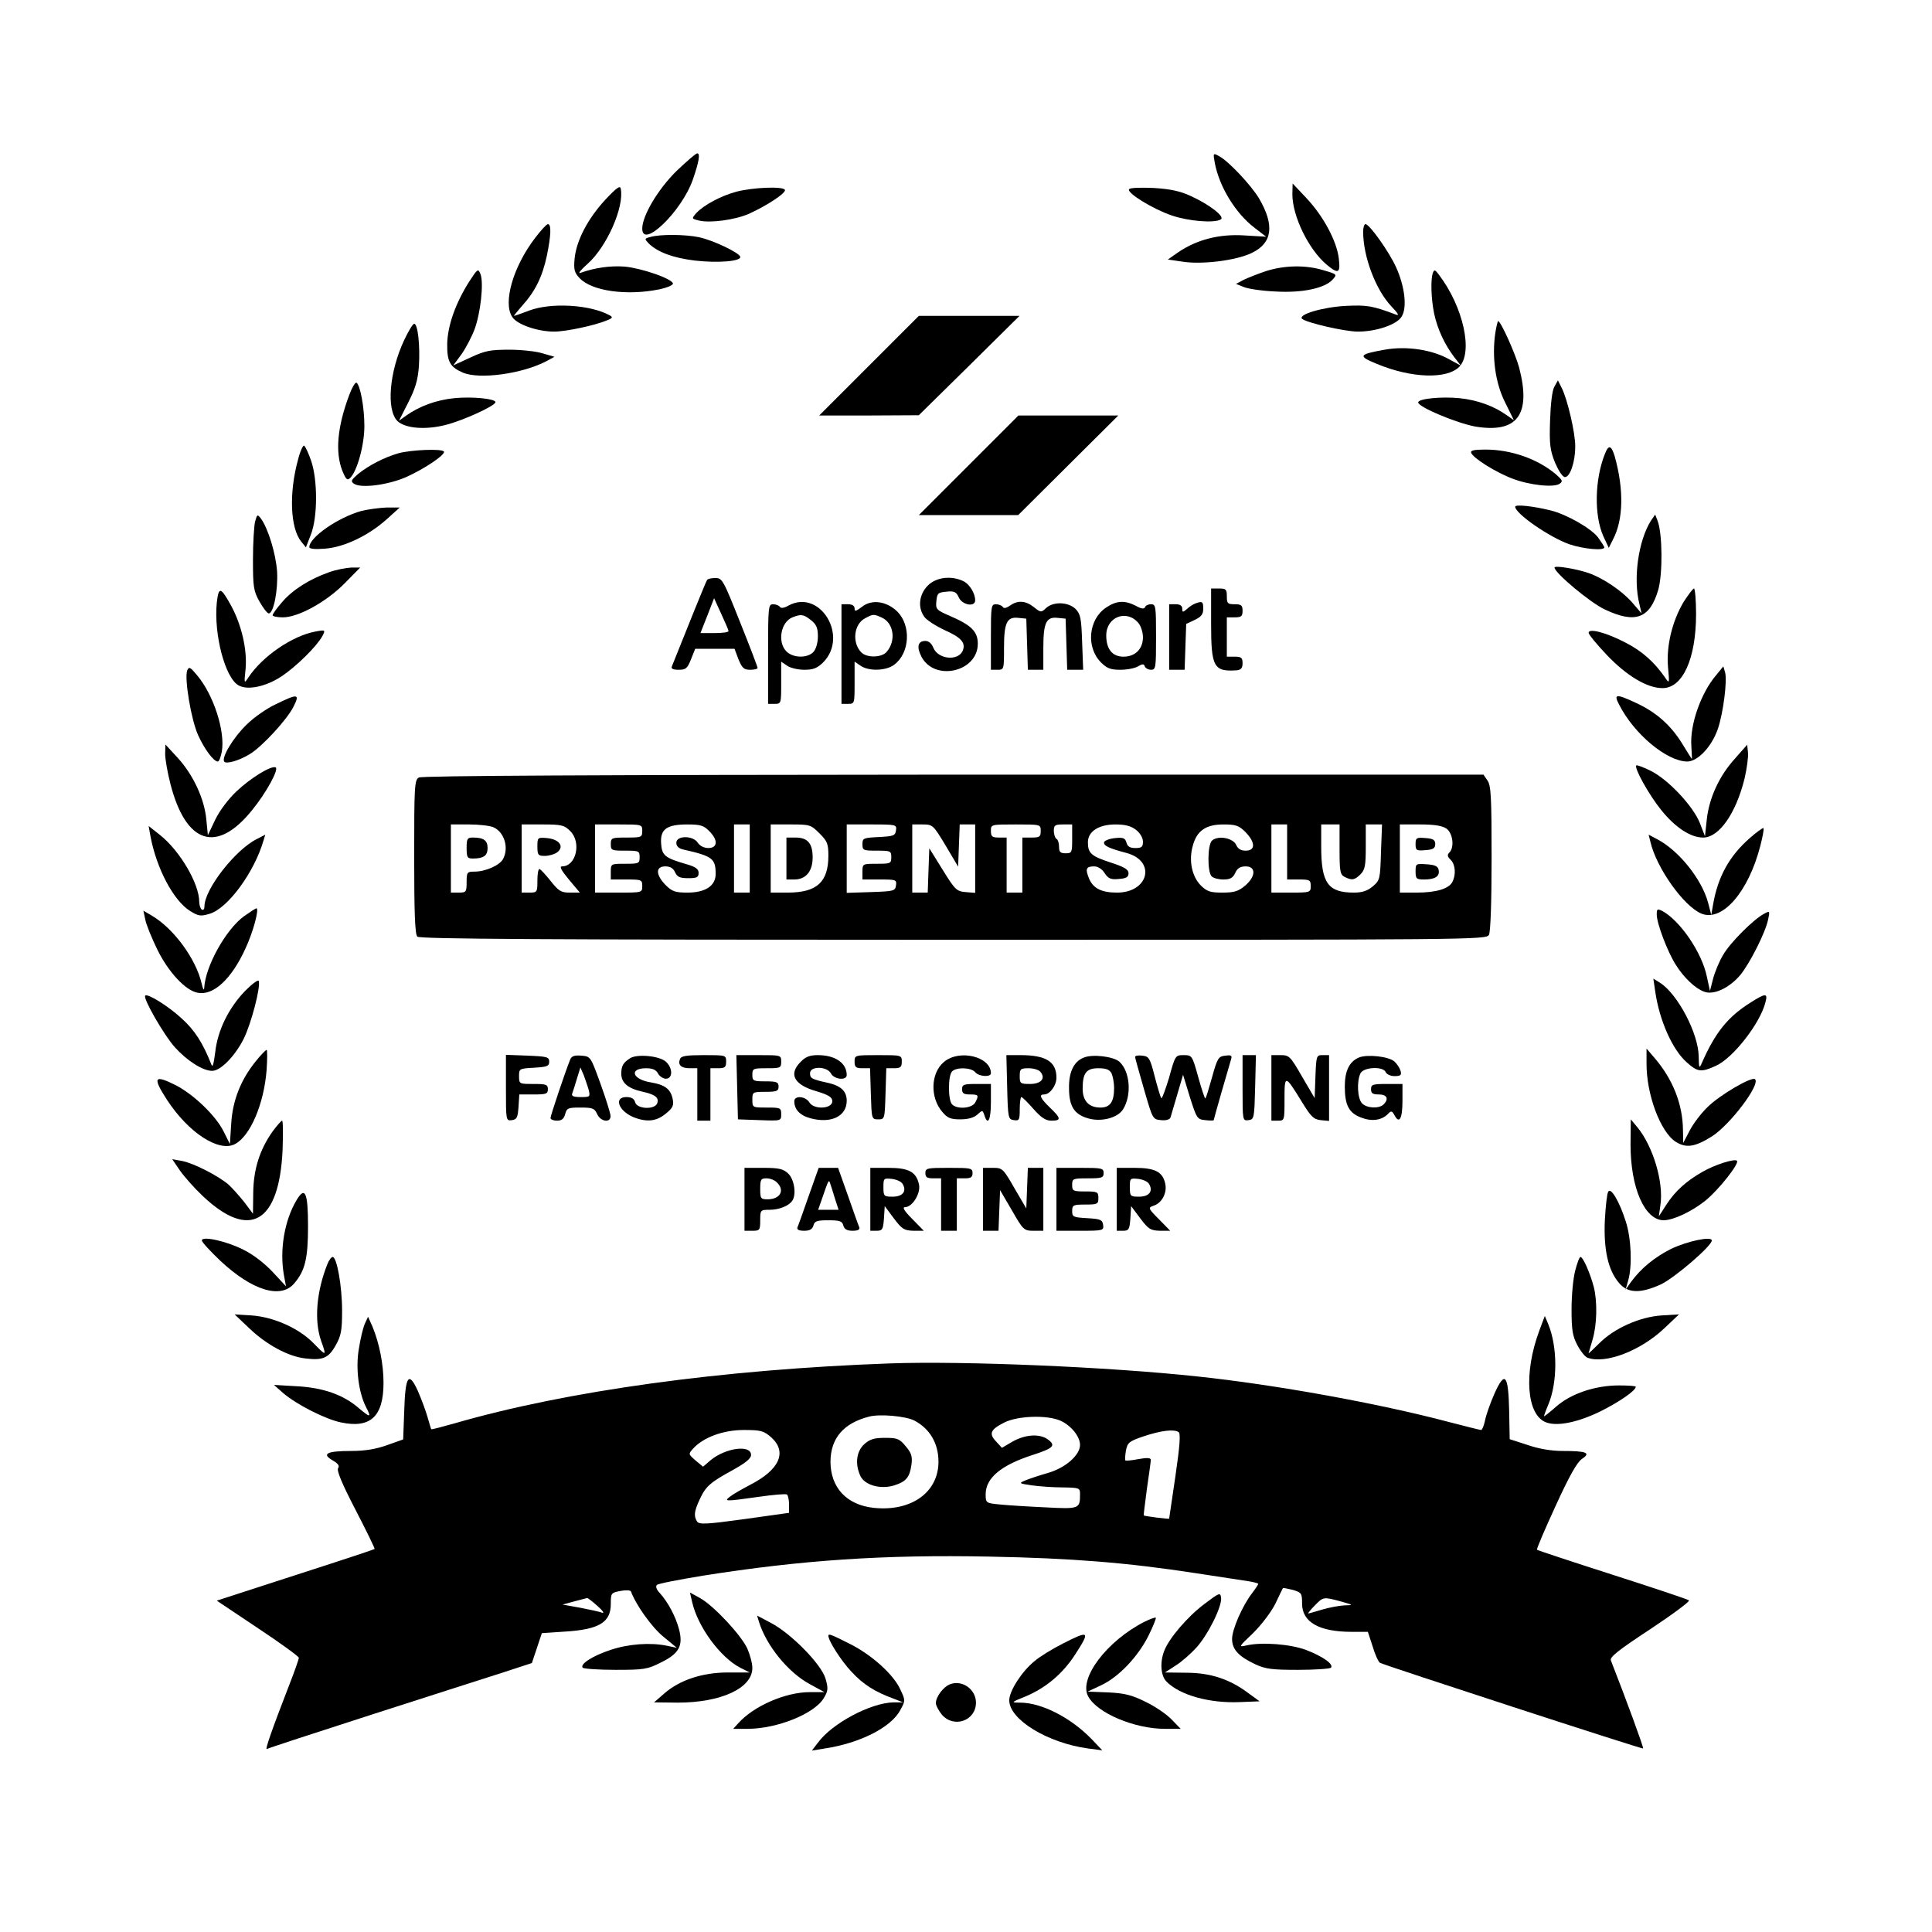 <svg xmlns="http://www.w3.org/2000/svg" width="160px" height="160px" viewBox="0 0 737 682" preserveAspectRatio="xMidYMid meet" class="wp-dark-mode-bg-image"><g transform="translate(0,682) scale(0.1,-0.1)" fill="#000000" stroke="none" class="wp-dark-mode-bg-image"><path d="M2580 6442 c-70 -69 -130 -170 -130 -219 0 -80 151 66 193 187 23 66 29 100 17 100 -6 0 -41 -31 -80 -68z" class="wp-dark-mode-bg-image"></path><path d="M4634 6474 c17 -91 79 -193 153 -249 l43 -33 -84 5 c-95 6 -180 -16 -251 -64 l-40 -28 55 -8 c74 -12 205 4 265 33 79 38 88 105 28 208 -30 50 -116 142 -152 161 -23 13 -24 13 -17 -25z" class="wp-dark-mode-bg-image"></path><path d="M2308 6332 c-66 -72 -109 -154 -116 -223 -4 -42 -1 -54 19 -75 46 -49 178 -68 303 -43 33 7 55 17 53 23 -6 19 -120 58 -184 64 -55 4 -113 -4 -169 -24 -11 -4 2 12 28 35 73 65 140 217 126 286 -2 14 -16 4 -60 -43z" class="wp-dark-mode-bg-image"></path><path d="M4930 6354 c0 -83 61 -209 130 -268 46 -38 54 -34 47 24 -8 66 -59 161 -124 230 l-52 55 -1 -41z" class="wp-dark-mode-bg-image"></path><path d="M2810 6364 c-60 -16 -125 -51 -154 -82 -18 -21 -18 -21 9 -28 43 -11 138 2 191 25 69 31 145 81 138 92 -8 14 -122 9 -184 -7z" class="wp-dark-mode-bg-image"></path><path d="M4307 6373 c-9 -14 90 -75 163 -100 64 -22 163 -30 187 -15 17 10 -42 56 -114 89 -41 19 -78 27 -143 31 -49 2 -90 1 -93 -5z" class="wp-dark-mode-bg-image"></path><path d="M2041 6187 c-84 -110 -123 -247 -87 -301 18 -29 97 -56 160 -56 44 0 153 23 199 42 24 9 26 13 13 20 -74 41 -224 50 -308 18 -29 -11 -55 -20 -57 -20 -2 0 13 18 32 40 48 53 76 109 93 189 16 78 18 121 4 121 -5 0 -27 -24 -49 -53z" class="wp-dark-mode-bg-image"></path><path d="M5200 6211 c0 -95 48 -222 108 -285 26 -27 31 -37 17 -31 -91 34 -110 37 -193 33 -88 -5 -181 -33 -165 -49 15 -15 164 -49 213 -49 69 0 147 26 166 56 23 34 13 117 -21 191 -27 59 -101 163 -116 163 -5 0 -9 -13 -9 -29z" class="wp-dark-mode-bg-image"></path><path d="M2481 6191 c-23 -6 -23 -7 -7 -24 34 -34 94 -56 177 -66 88 -10 175 -3 173 14 -2 15 -102 63 -157 75 -53 11 -148 12 -186 1z" class="wp-dark-mode-bg-image"></path><path d="M4830 6061 c-30 -10 -68 -25 -85 -33 l-30 -16 30 -12 c17 -7 71 -15 121 -17 101 -6 188 12 218 46 17 19 17 20 -35 35 -68 21 -150 19 -219 -3z" class="wp-dark-mode-bg-image"></path><path d="M1790 6021 c-52 -82 -82 -167 -84 -236 -1 -70 10 -90 61 -112 64 -26 225 -4 317 44 l31 17 -45 13 c-25 8 -82 14 -128 14 -72 0 -92 -4 -148 -30 l-65 -30 31 42 c17 24 39 66 50 95 23 61 36 177 23 211 -9 23 -11 21 -43 -28z" class="wp-dark-mode-bg-image"></path><path d="M5466 6054 c-9 -25 -7 -98 5 -156 13 -59 39 -116 77 -166 l25 -32 -44 24 c-65 37 -163 52 -247 37 -100 -18 -103 -24 -30 -54 132 -55 266 -59 314 -12 55 55 16 230 -77 352 -14 19 -18 21 -23 7z" class="wp-dark-mode-bg-image"></path><path d="M3315 5700 l-190 -190 190 0 190 1 192 189 192 190 -192 0 -192 0 -190 -190z" class="wp-dark-mode-bg-image"></path><path d="M5704 5824 c-13 -91 0 -189 37 -263 l34 -69 -27 19 c-49 35 -112 58 -180 65 -71 7 -158 -2 -158 -16 0 -18 147 -79 217 -92 161 -27 215 45 168 225 -14 52 -70 177 -80 177 -2 0 -7 -21 -11 -46z" class="wp-dark-mode-bg-image"></path><path d="M1542 5798 c-57 -121 -69 -266 -26 -309 29 -28 106 -35 184 -15 67 17 190 73 190 87 0 13 -89 22 -158 15 -68 -7 -131 -30 -182 -66 l-28 -20 35 69 c27 53 37 85 41 139 5 77 -4 162 -18 162 -5 0 -22 -28 -38 -62z" class="wp-dark-mode-bg-image"></path><path d="M1331 5585 c-44 -119 -53 -215 -25 -286 14 -34 19 -38 30 -27 27 27 54 126 54 198 0 72 -16 156 -30 165 -5 3 -18 -20 -29 -50z" class="wp-dark-mode-bg-image"></path><path d="M5929 5619 c-8 -14 -14 -66 -16 -129 -3 -91 0 -112 19 -160 14 -32 29 -55 38 -55 19 0 39 57 39 116 1 50 -30 183 -52 225 l-14 28 -14 -25z" class="wp-dark-mode-bg-image"></path><path d="M3695 5320 l-190 -190 190 0 189 0 191 190 191 190 -191 0 -190 0 -190 -190z" class="wp-dark-mode-bg-image"></path><path d="M1137 5342 c-35 -127 -30 -261 12 -313 l18 -22 19 49 c26 66 26 208 1 281 -10 29 -22 55 -27 58 -4 2 -15 -21 -23 -53z" class="wp-dark-mode-bg-image"></path><path d="M6122 5363 c-39 -98 -41 -234 -6 -313 l21 -45 16 32 c40 76 42 190 7 316 -13 44 -24 47 -38 10z" class="wp-dark-mode-bg-image"></path><path d="M1520 5366 c-55 -16 -115 -47 -155 -80 -25 -22 -28 -27 -15 -36 26 -19 131 -5 199 25 72 32 154 88 144 98 -11 11 -124 6 -173 -7z" class="wp-dark-mode-bg-image"></path><path d="M5612 5368 c6 -20 96 -76 158 -99 65 -25 159 -35 180 -19 13 9 10 14 -15 36 -69 58 -170 94 -268 94 -43 0 -58 -3 -55 -12z" class="wp-dark-mode-bg-image"></path><path d="M5780 5162 c0 -26 130 -116 206 -143 52 -18 134 -26 134 -12 0 3 -11 20 -24 38 -27 35 -120 88 -181 103 -65 16 -135 24 -135 14z" class="wp-dark-mode-bg-image"></path><path d="M1379 5146 c-90 -25 -199 -101 -199 -138 0 -7 22 -9 59 -6 73 5 167 50 236 112 l50 45 -50 0 c-27 -1 -71 -7 -96 -13z" class="wp-dark-mode-bg-image"></path><path d="M973 5105 c-4 -17 -8 -82 -8 -145 0 -104 2 -119 25 -160 14 -25 30 -45 35 -45 19 0 36 89 32 160 -5 69 -34 163 -61 201 -14 18 -15 18 -23 -11z" class="wp-dark-mode-bg-image"></path><path d="M6298 5109 c-48 -76 -69 -221 -44 -319 l8 -35 -36 42 c-39 44 -109 92 -166 112 -46 16 -130 30 -130 21 0 -20 136 -134 192 -160 116 -55 172 -35 204 76 17 61 16 214 -3 263 l-9 23 -16 -23z" class="wp-dark-mode-bg-image"></path><path d="M1255 4912 c-74 -26 -139 -67 -179 -114 -20 -23 -36 -45 -36 -50 0 -4 17 -8 39 -8 59 0 166 59 236 130 l59 60 -34 0 c-19 -1 -58 -8 -85 -18z" class="wp-dark-mode-bg-image"></path><path d="M2697 4882 c-4 -5 -75 -181 -134 -329 -4 -9 5 -13 26 -13 27 0 33 5 47 40 l16 40 75 0 75 0 15 -40 c14 -34 21 -40 45 -40 15 0 28 3 28 7 0 4 -30 83 -67 175 -64 161 -68 168 -94 168 -15 0 -30 -3 -32 -8z m82 -194 c1 -5 -23 -8 -53 -8 l-54 0 26 66 26 67 27 -59 c15 -33 28 -62 28 -66z" class="wp-dark-mode-bg-image"></path><path d="M3539 4861 c-33 -34 -39 -83 -13 -119 8 -12 44 -35 78 -51 63 -28 80 -48 69 -77 -16 -42 -95 -35 -113 11 -6 15 -17 25 -30 25 -29 0 -34 -23 -15 -60 50 -96 215 -58 215 49 0 46 -23 70 -103 105 -56 24 -58 27 -55 58 3 30 6 33 39 36 30 3 37 -1 47 -23 13 -28 62 -37 62 -10 0 27 -22 63 -47 74 -46 21 -102 14 -134 -18z" class="wp-dark-mode-bg-image"></path><path d="M827 4796 c-12 -121 32 -289 84 -316 35 -19 104 -4 163 35 56 37 135 115 156 154 12 23 11 24 -26 17 -88 -16 -203 -94 -257 -176 -16 -24 -16 -23 -10 35 6 72 -15 164 -54 237 -41 75 -49 77 -56 14z" class="wp-dark-mode-bg-image"></path><path d="M4620 4716 c0 -166 10 -184 98 -178 16 2 22 8 22 27 0 21 -5 25 -30 25 l-30 0 0 75 0 75 30 0 c25 0 30 4 30 25 0 21 -5 25 -30 25 -27 0 -30 3 -30 30 0 27 -3 30 -30 30 l-30 0 0 -134z" class="wp-dark-mode-bg-image"></path><path d="M6422 4798 c-43 -73 -66 -167 -59 -248 6 -63 5 -64 -11 -40 -40 58 -86 100 -150 133 -72 38 -142 57 -142 38 0 -6 31 -44 69 -84 77 -81 155 -127 213 -127 77 0 128 112 128 283 0 53 -4 97 -8 97 -4 0 -22 -24 -40 -52z" class="wp-dark-mode-bg-image"></path><path d="M3008 4785 c-17 -10 -29 -11 -33 -5 -3 5 -15 10 -26 10 -18 0 -19 -9 -19 -190 l0 -190 25 0 c25 0 25 1 25 81 l0 80 22 -15 c12 -9 42 -16 66 -16 35 0 49 6 72 28 99 100 -12 282 -132 217z m86 -56 c20 -16 26 -29 26 -61 0 -25 -7 -49 -17 -60 -22 -24 -77 -24 -103 2 -35 35 -22 112 23 130 33 13 42 12 71 -11z" class="wp-dark-mode-bg-image"></path><path d="M3288 4780 c-23 -17 -28 -19 -28 -6 0 10 -9 16 -25 16 l-25 0 0 -190 0 -190 25 0 c25 0 25 1 25 81 l0 80 22 -15 c32 -23 100 -20 130 4 59 45 64 149 11 202 -41 40 -98 48 -135 18z m76 -41 c46 -21 55 -89 18 -131 -19 -22 -75 -23 -96 -2 -37 37 -29 109 15 131 30 16 32 16 63 2z" class="wp-dark-mode-bg-image"></path><path d="M3853 4785 c-14 -10 -24 -12 -28 -5 -3 5 -15 10 -26 10 -18 0 -19 -8 -19 -125 l0 -125 25 0 c25 0 25 1 25 83 0 97 11 120 55 115 l30 -3 3 -97 3 -98 29 0 30 0 0 83 c0 97 11 120 55 115 l30 -3 3 -97 3 -98 30 0 31 0 -4 105 c-3 92 -6 107 -25 127 -28 27 -84 29 -112 4 -19 -18 -21 -18 -47 3 -32 25 -61 27 -91 6z" class="wp-dark-mode-bg-image"></path><path d="M4219 4777 c-67 -45 -77 -151 -19 -209 23 -23 37 -28 74 -28 26 0 56 6 67 13 17 10 23 10 26 0 3 -7 13 -13 24 -13 18 0 19 8 19 125 0 117 -1 125 -19 125 -11 0 -21 -5 -23 -11 -3 -8 -14 -7 -35 5 -43 22 -74 20 -114 -7z m124 -59 c9 -11 17 -35 17 -54 0 -45 -30 -74 -74 -74 -43 0 -66 29 -66 81 0 71 78 101 123 47z" class="wp-dark-mode-bg-image"></path><path d="M4560 4793 c-8 -3 -23 -12 -32 -21 -16 -14 -18 -13 -18 1 0 11 -8 17 -25 17 l-25 0 0 -125 0 -125 30 0 29 0 3 88 3 87 32 15 c25 12 33 21 33 43 0 27 -3 30 -30 20z" class="wp-dark-mode-bg-image"></path><path d="M714 4537 c-11 -30 15 -188 42 -247 24 -53 59 -100 75 -100 5 0 11 17 15 37 14 77 -31 218 -95 293 -26 31 -30 33 -37 17z" class="wp-dark-mode-bg-image"></path><path d="M6547 4520 c-59 -69 -101 -190 -95 -271 1 -27 3 -49 2 -49 -1 0 -18 27 -38 60 -43 69 -99 119 -176 154 -75 35 -85 34 -64 -6 57 -113 182 -217 260 -218 41 0 95 58 118 127 20 61 35 180 27 212 l-7 24 -27 -33z" class="wp-dark-mode-bg-image"></path><path d="M1053 4409 c-35 -16 -85 -51 -112 -78 -50 -48 -96 -124 -86 -141 7 -11 57 3 99 29 47 29 140 130 165 179 26 51 18 52 -66 11z" class="wp-dark-mode-bg-image"></path><path d="M630 4219 c0 -20 9 -71 20 -114 59 -230 177 -268 312 -100 54 66 104 158 89 163 -19 6 -95 -41 -148 -91 -32 -30 -65 -74 -82 -109 l-28 -59 -6 60 c-7 78 -50 171 -110 236 l-46 50 -1 -36z" class="wp-dark-mode-bg-image"></path><path d="M6619 4202 c-61 -67 -99 -151 -108 -232 l-7 -65 -19 49 c-25 65 -121 167 -187 200 -28 14 -54 24 -56 21 -9 -9 48 -112 95 -170 54 -67 112 -105 160 -105 61 0 125 92 158 225 9 39 15 84 13 100 l-3 29 -46 -52z" class="wp-dark-mode-bg-image"></path><path d="M1598 4129 c-17 -9 -18 -34 -18 -302 0 -215 3 -296 12 -305 9 -9 477 -12 2045 -12 1999 0 2032 0 2043 19 6 12 10 124 10 293 0 231 -2 277 -16 296 l-15 22 -2022 0 c-1355 -1 -2028 -4 -2039 -11z m285 -190 c41 -19 59 -78 36 -121 -13 -24 -67 -48 -109 -48 -28 0 -30 -2 -30 -40 0 -38 -2 -40 -30 -40 l-30 0 0 130 0 130 70 0 c38 0 80 -5 93 -11z m292 -14 c44 -43 23 -135 -31 -135 -11 0 -3 -15 26 -50 l42 -50 -39 0 c-33 0 -42 6 -73 45 -19 24 -38 44 -42 45 -5 0 -8 -20 -8 -45 0 -43 -1 -45 -30 -45 l-30 0 0 130 0 130 80 0 c73 0 83 -3 105 -25z m275 0 c0 -24 -3 -25 -60 -25 -57 0 -60 -1 -60 -25 0 -24 3 -25 55 -25 52 0 55 -1 55 -25 0 -24 -3 -25 -55 -25 -54 0 -55 0 -55 -30 l0 -30 60 0 c57 0 60 -1 60 -25 0 -25 -1 -25 -90 -25 l-90 0 0 130 0 130 90 0 c89 0 90 0 90 -25z m255 0 c35 -34 33 -65 -3 -65 -16 0 -32 8 -40 20 -17 28 -82 29 -82 0 0 -13 9 -22 28 -26 110 -25 122 -34 122 -93 0 -45 -39 -71 -107 -71 -47 0 -59 4 -84 29 -38 39 -39 71 -1 71 19 0 30 -7 37 -22 8 -18 18 -23 50 -23 33 0 40 3 40 20 0 15 -11 23 -45 33 -83 24 -95 33 -98 79 -4 55 21 73 101 73 48 0 62 -4 82 -25z m155 -105 l0 -130 -30 0 -30 0 0 130 0 130 30 0 30 0 0 -130z m266 96 c30 -30 34 -40 34 -85 0 -101 -44 -141 -155 -141 l-65 0 0 130 0 130 76 0 c73 0 77 -1 110 -34z m292 12 c-3 -21 -9 -23 -65 -26 -59 -3 -63 -4 -63 -27 0 -24 3 -25 55 -25 52 0 55 -1 55 -25 0 -24 -3 -25 -55 -25 -54 0 -55 0 -55 -30 l0 -30 66 0 c62 0 65 -1 62 -22 -3 -22 -8 -23 -95 -26 l-93 -3 0 131 0 130 96 0 c93 0 95 -1 92 -22z m189 -58 l48 -81 3 81 3 80 29 0 30 0 0 -131 0 -130 -37 3 c-34 3 -40 9 -87 85 l-51 82 -3 -84 -3 -85 -29 0 -30 0 0 130 0 130 39 0 c39 0 41 -2 88 -80z m363 55 c0 -22 -4 -25 -35 -25 l-35 0 0 -105 0 -105 -30 0 -30 0 0 105 0 105 -30 0 c-25 0 -30 4 -30 25 0 25 0 25 95 25 95 0 95 0 95 -25z m120 -30 c0 -52 -1 -55 -25 -55 -20 0 -25 5 -25 24 0 14 -4 28 -10 31 -5 3 -10 17 -10 31 0 21 5 24 35 24 l35 0 0 -55z m244 34 c15 -12 26 -30 26 -45 0 -20 -5 -24 -29 -24 -21 0 -30 6 -34 21 -5 17 -12 20 -43 17 -21 -2 -39 -9 -42 -15 -4 -14 18 -24 86 -42 113 -31 84 -151 -37 -151 -59 0 -90 16 -106 52 -16 39 -12 48 19 48 14 0 30 -10 40 -26 14 -21 24 -25 54 -22 28 2 37 7 37 22 0 14 -16 24 -69 41 -73 24 -86 35 -86 77 0 41 41 68 105 68 38 0 60 -6 79 -21z m417 -8 c38 -39 39 -71 1 -71 -19 0 -30 7 -37 23 -12 25 -67 36 -91 16 -18 -14 -19 -120 -2 -137 7 -7 27 -12 45 -12 26 0 36 6 45 25 8 18 19 25 40 25 40 0 39 -39 -3 -74 -25 -21 -41 -26 -86 -26 -46 0 -59 4 -83 28 -33 34 -46 94 -30 150 15 58 50 82 117 82 47 0 59 -4 84 -29z m159 -76 l0 -105 45 0 c41 0 45 -2 45 -25 0 -24 -2 -25 -75 -25 l-75 0 0 130 0 130 30 0 30 0 0 -105z m200 10 c0 -83 2 -96 19 -105 28 -14 38 -13 61 10 17 17 20 33 20 105 l0 85 31 0 31 0 -4 -106 c-3 -102 -4 -107 -31 -130 -20 -17 -40 -24 -72 -24 -99 0 -125 36 -125 175 l0 85 35 0 35 0 0 -95z m408 79 c24 -17 31 -71 11 -91 -9 -9 -8 -16 5 -28 18 -18 21 -57 6 -85 -14 -26 -63 -40 -136 -40 l-64 0 0 130 0 130 78 0 c54 0 84 -5 100 -16z" class="wp-dark-mode-bg-image"></path><path d="M1780 3860 c0 -36 3 -40 24 -40 41 0 56 11 56 40 0 29 -15 40 -56 40 -21 0 -24 -4 -24 -40z" class="wp-dark-mode-bg-image"></path><path d="M2050 3866 c0 -33 3 -36 28 -36 16 0 37 6 48 14 28 22 7 50 -40 54 -35 3 -36 2 -36 -32z" class="wp-dark-mode-bg-image"></path><path d="M3000 3820 l0 -80 30 0 c44 0 70 31 70 84 0 54 -19 76 -66 76 l-34 0 0 -80z" class="wp-dark-mode-bg-image"></path><path d="M5400 3875 c0 -24 3 -26 38 -23 29 2 37 7 37 23 0 16 -8 21 -37 23 -35 3 -38 1 -38 -23z" class="wp-dark-mode-bg-image"></path><path d="M5400 3771 c0 -28 3 -31 33 -31 41 0 60 12 55 36 -2 14 -13 20 -46 22 -41 3 -42 2 -42 -27z" class="wp-dark-mode-bg-image"></path><path d="M574 3905 c23 -123 88 -246 151 -285 32 -20 41 -21 74 -11 70 20 171 159 206 279 l7 23 -33 -17 c-83 -42 -199 -192 -199 -256 0 -11 -4 -16 -10 -13 -5 3 -10 17 -10 30 0 69 -74 195 -150 255 l-43 34 7 -39z" class="wp-dark-mode-bg-image"></path><path d="M6675 3898 c-78 -68 -122 -148 -140 -253 l-7 -40 -12 46 c-24 90 -112 200 -195 243 l-32 17 7 -28 c23 -99 127 -245 194 -273 80 -33 180 83 225 258 9 35 15 66 12 68 -2 2 -26 -15 -52 -38z" class="wp-dark-mode-bg-image"></path><path d="M931 3600 c-70 -51 -148 -192 -152 -274 -1 -12 -5 -4 -10 18 -22 94 -106 208 -188 257 l-34 20 7 -33 c3 -18 24 -70 46 -115 42 -86 108 -157 154 -165 60 -12 129 52 182 168 30 64 54 154 42 154 -3 0 -24 -14 -47 -30z" class="wp-dark-mode-bg-image"></path><path d="M6320 3606 c0 -34 42 -144 73 -192 31 -49 74 -90 108 -102 36 -14 96 14 138 64 36 44 96 162 106 212 7 33 6 33 -16 21 -40 -21 -130 -111 -156 -157 -14 -23 -31 -64 -38 -90 l-12 -47 -12 55 c-19 92 -102 213 -170 250 -19 9 -21 8 -21 -14z" class="wp-dark-mode-bg-image"></path><path d="M936 3316 c-64 -66 -106 -152 -115 -235 -6 -47 -10 -60 -15 -46 -32 81 -63 130 -113 175 -52 48 -130 96 -139 87 -10 -9 71 -150 113 -197 47 -52 107 -90 142 -90 33 0 88 57 121 123 29 59 65 198 57 220 -2 6 -25 -11 -51 -37z" class="wp-dark-mode-bg-image"></path><path d="M6314 3314 c16 -112 66 -224 121 -272 41 -37 55 -38 110 -13 66 29 171 164 190 244 9 34 0 34 -58 -3 -86 -54 -134 -114 -185 -230 -10 -23 -11 -20 -12 25 -1 87 -79 236 -146 280 l-27 17 7 -48z" class="wp-dark-mode-bg-image"></path><path d="M976 3047 c-57 -70 -89 -150 -94 -239 l-5 -77 -24 48 c-30 60 -113 140 -182 176 -84 42 -90 31 -33 -57 82 -125 198 -200 259 -167 58 31 110 153 120 282 3 42 3 77 0 77 -3 0 -22 -19 -41 -43z" class="wp-dark-mode-bg-image"></path><path d="M6281 3040 c-1 -119 53 -264 112 -301 40 -25 74 -19 139 22 69 45 184 197 163 217 -12 12 -136 -61 -181 -106 -25 -24 -56 -65 -69 -91 l-24 -46 -1 50 c-1 98 -39 194 -109 275 l-30 35 0 -55z" class="wp-dark-mode-bg-image"></path><path d="M1930 2945 c0 -125 0 -126 23 -123 19 3 22 10 25 51 l3 47 55 0 c47 0 54 2 54 20 0 18 -7 20 -55 20 -54 0 -55 0 -55 30 0 28 1 29 58 32 49 3 57 6 57 23 0 18 -8 20 -82 23 l-83 3 0 -126z" class="wp-dark-mode-bg-image"></path><path d="M2175 3053 c-20 -50 -75 -214 -75 -223 0 -5 11 -10 25 -10 18 0 26 7 31 25 6 23 11 25 58 25 47 0 54 -3 64 -25 13 -29 52 -35 51 -7 0 9 -17 64 -38 122 -38 105 -38 105 -73 108 -27 2 -37 -1 -43 -15z m71 -117 c6 -25 4 -26 -31 -26 -28 0 -36 4 -32 14 3 8 11 33 18 57 l13 42 13 -30 c6 -17 15 -42 19 -57z" class="wp-dark-mode-bg-image"></path><path d="M2405 3059 c-27 -17 -35 -29 -35 -60 0 -34 25 -56 79 -68 50 -11 66 -23 58 -45 -10 -25 -77 -22 -84 4 -4 14 -14 20 -34 20 -48 0 -30 -52 26 -76 52 -21 89 -17 125 13 27 22 31 31 26 56 -8 38 -30 54 -83 63 -71 11 -85 54 -18 54 24 0 38 -6 45 -20 6 -11 20 -20 30 -20 27 0 27 41 0 65 -24 22 -107 30 -135 14z" class="wp-dark-mode-bg-image"></path><path d="M2594 3055 c-9 -22 4 -35 37 -35 l29 0 0 -100 0 -100 25 0 25 0 0 100 0 100 30 0 c25 0 30 4 30 25 0 25 -1 25 -85 25 -66 0 -87 -3 -91 -15z" class="wp-dark-mode-bg-image"></path><path d="M2812 2948 l3 -123 83 -3 c82 -3 82 -3 82 23 0 24 -3 25 -55 25 -54 0 -55 0 -55 30 0 29 1 30 50 30 43 0 50 3 50 20 0 17 -7 20 -50 20 -47 0 -50 2 -50 25 0 24 3 25 55 25 52 0 55 1 55 25 0 25 -1 25 -85 25 l-86 0 3 -122z" class="wp-dark-mode-bg-image"></path><path d="M3055 3045 c-48 -47 -27 -88 60 -113 47 -14 60 -23 60 -38 0 -29 -69 -33 -87 -5 -15 25 -58 28 -58 5 0 -31 21 -54 62 -65 79 -21 138 8 138 67 0 37 -23 58 -75 69 -59 13 -65 17 -65 36 0 28 65 27 80 -1 12 -23 60 -28 60 -6 0 46 -44 76 -110 76 -30 0 -47 -6 -65 -25z" class="wp-dark-mode-bg-image"></path><path d="M3260 3045 c0 -21 5 -25 30 -25 l29 0 3 -97 c3 -97 3 -98 28 -98 25 0 25 1 28 98 l3 97 29 0 c25 0 30 4 30 25 0 25 -1 25 -90 25 -89 0 -90 0 -90 -25z" class="wp-dark-mode-bg-image"></path><path d="M3601 3044 c-51 -42 -54 -136 -6 -191 19 -23 32 -28 68 -28 29 0 52 6 65 18 20 18 20 18 27 -2 13 -42 25 -19 25 49 l0 70 -55 0 c-48 0 -55 -2 -55 -20 0 -16 7 -20 30 -20 33 0 35 -3 20 -31 -12 -22 -68 -27 -88 -7 -16 16 -16 110 0 126 17 17 73 15 88 -3 14 -17 60 -20 60 -4 0 63 -120 93 -179 43z" class="wp-dark-mode-bg-image"></path><path d="M3842 2948 c3 -119 4 -123 26 -126 20 -3 22 1 22 42 0 25 3 46 6 46 4 0 24 -20 46 -45 30 -34 47 -45 69 -45 38 0 37 9 -6 50 -37 36 -43 50 -22 50 22 0 47 34 47 64 0 61 -40 86 -137 86 l-54 0 3 -122z m127 58 c21 -25 2 -46 -40 -46 -37 0 -39 2 -39 30 0 27 3 30 34 30 18 0 39 -6 45 -14z" class="wp-dark-mode-bg-image"></path><path d="M4133 3060 c-37 -15 -56 -55 -55 -116 0 -69 20 -100 72 -115 50 -15 113 1 134 34 34 54 27 145 -14 182 -23 20 -104 30 -137 15z m107 -59 c5 -11 10 -36 10 -56 0 -53 -15 -75 -52 -75 -44 0 -68 25 -68 72 0 60 14 78 60 78 29 0 42 -5 50 -19z" class="wp-dark-mode-bg-image"></path><path d="M4330 3063 c0 -4 16 -60 34 -123 33 -114 33 -115 65 -118 19 -2 33 2 36 10 2 7 14 47 26 88 l22 75 26 -85 c26 -82 28 -85 59 -88 18 -2 32 -2 32 0 0 4 55 195 65 228 6 19 4 21 -21 18 -26 -3 -30 -9 -50 -81 -12 -43 -23 -80 -26 -82 -2 -2 -14 34 -27 81 -23 83 -24 84 -56 84 -31 0 -32 -1 -55 -85 -14 -46 -27 -82 -30 -79 -3 3 -14 40 -25 82 -18 71 -22 77 -47 80 -16 2 -28 0 -28 -5z" class="wp-dark-mode-bg-image"></path><path d="M4740 2944 c0 -124 0 -125 23 -122 21 3 22 7 25 126 l3 122 -26 0 -25 0 0 -126z" class="wp-dark-mode-bg-image"></path><path d="M4850 2945 l0 -125 25 0 c25 0 25 1 25 82 0 95 2 94 66 -10 35 -57 45 -67 72 -70 l32 -3 0 125 0 126 -25 0 c-23 0 -24 -2 -27 -82 l-3 -82 -48 82 c-45 78 -49 82 -82 82 l-35 0 0 -125z" class="wp-dark-mode-bg-image"></path><path d="M5184 3061 c-37 -16 -54 -51 -54 -111 0 -71 16 -101 62 -118 40 -16 78 -11 102 13 13 14 16 13 26 -5 18 -34 30 -12 30 56 l0 64 -60 0 c-53 0 -60 -2 -60 -20 0 -16 7 -20 30 -20 31 0 39 -17 18 -38 -17 -17 -64 -15 -82 4 -18 18 -21 85 -6 115 13 24 87 27 96 4 4 -8 18 -15 34 -15 23 0 27 4 23 19 -3 11 -13 27 -24 37 -22 19 -103 28 -135 15z" class="wp-dark-mode-bg-image"></path><path d="M1040 2779 c-49 -69 -73 -144 -74 -234 l-1 -80 -33 44 c-19 24 -46 54 -60 67 -40 34 -132 81 -176 90 l-39 7 30 -44 c17 -24 56 -68 87 -97 178 -168 291 -103 304 176 2 61 2 112 -2 112 -3 0 -19 -18 -36 -41z" class="wp-dark-mode-bg-image"></path><path d="M6220 2729 c0 -166 54 -289 127 -289 38 1 108 34 160 76 50 41 129 141 119 151 -9 9 -85 -15 -133 -43 -61 -35 -103 -73 -136 -124 l-29 -45 6 43 c13 87 -28 224 -88 297 l-25 30 -1 -96z" class="wp-dark-mode-bg-image"></path><path d="M2840 2520 l0 -120 30 0 c28 0 30 2 30 40 0 39 1 40 36 40 36 0 73 15 86 34 17 24 8 82 -15 104 -19 18 -35 22 -95 22 l-72 0 0 -120z m124 64 c31 -30 12 -64 -36 -64 -26 0 -28 3 -28 40 0 36 3 40 24 40 14 0 32 -7 40 -16z" class="wp-dark-mode-bg-image"></path><path d="M3085 2533 c-21 -60 -40 -114 -43 -120 -3 -9 6 -13 26 -13 21 0 31 6 35 20 4 17 14 20 57 20 43 0 53 -3 57 -20 4 -14 14 -20 35 -20 20 0 29 4 26 13 -3 6 -22 60 -43 120 l-38 107 -37 0 -37 0 -38 -107z m100 -10 l14 -43 -39 0 -39 0 15 43 c25 73 26 74 31 57 3 -8 11 -34 18 -57z" class="wp-dark-mode-bg-image"></path><path d="M3320 2520 l0 -120 24 0 c22 0 25 5 28 47 l3 47 35 -47 c31 -41 39 -46 75 -47 l39 0 -44 45 c-30 30 -39 45 -28 45 28 0 60 51 54 85 -10 49 -38 65 -117 65 l-69 0 0 -120z m123 59 c17 -28 1 -49 -38 -49 -33 0 -35 2 -35 36 0 34 1 35 31 32 18 -2 37 -10 42 -19z" class="wp-dark-mode-bg-image"></path><path d="M3530 2620 c0 -16 7 -20 30 -20 l30 0 0 -100 0 -100 30 0 30 0 0 100 0 100 30 0 c23 0 30 4 30 20 0 19 -7 20 -90 20 -83 0 -90 -1 -90 -20z" class="wp-dark-mode-bg-image"></path><path d="M3750 2520 l0 -120 30 0 29 0 3 78 3 77 45 -77 c43 -75 46 -78 83 -78 l37 0 0 120 0 120 -30 0 -29 0 -3 -77 -3 -78 -45 77 c-43 75 -46 78 -82 78 l-38 0 0 -120z" class="wp-dark-mode-bg-image"></path><path d="M4030 2520 l0 -120 91 0 c88 0 90 1 87 23 -3 19 -10 22 -60 25 -54 3 -58 5 -58 27 0 23 4 25 50 25 47 0 50 2 50 25 0 23 -3 25 -50 25 -47 0 -50 2 -50 25 0 24 3 25 60 25 53 0 60 2 60 20 0 19 -7 20 -90 20 l-90 0 0 -120z" class="wp-dark-mode-bg-image"></path><path d="M4260 2520 l0 -120 24 0 c22 0 25 5 28 47 l3 47 35 -47 c31 -41 39 -46 75 -47 l39 0 -43 44 c-41 41 -42 44 -22 51 33 10 54 49 46 85 -10 45 -39 60 -117 60 l-68 0 0 -120z m123 59 c17 -28 1 -49 -38 -49 -33 0 -35 2 -35 36 0 34 1 35 31 32 18 -2 37 -10 42 -19z" class="wp-dark-mode-bg-image"></path><path d="M6135 2549 c-5 -7 -10 -56 -13 -109 -5 -111 12 -190 54 -239 33 -40 83 -41 161 -5 53 26 193 146 193 167 0 17 -92 -2 -155 -32 -62 -31 -115 -74 -153 -126 l-21 -30 10 35 c16 56 12 160 -9 225 -24 76 -57 132 -67 114z" class="wp-dark-mode-bg-image"></path><path d="M1132 2518 c-47 -78 -66 -191 -49 -287 l8 -43 -50 54 c-31 33 -74 67 -113 86 -65 33 -158 53 -158 35 0 -6 32 -41 71 -78 121 -113 231 -147 282 -85 41 48 52 95 52 217 0 128 -11 154 -43 101z" class="wp-dark-mode-bg-image"></path><path d="M1249 2273 c-42 -105 -51 -216 -24 -293 21 -59 20 -59 -27 -11 -55 58 -153 102 -238 108 l-65 4 57 -54 c65 -62 148 -107 213 -114 66 -8 88 1 115 49 21 37 25 56 25 133 0 94 -20 205 -36 205 -5 0 -14 -12 -20 -27z" class="wp-dark-mode-bg-image"></path><path d="M6009 2248 c-8 -29 -14 -96 -14 -148 0 -79 4 -102 22 -136 12 -23 29 -44 38 -48 68 -26 204 26 295 113 l55 52 -67 -4 c-84 -6 -180 -49 -237 -106 -23 -23 -41 -40 -41 -38 0 1 7 24 15 51 17 57 19 144 5 201 -14 53 -41 115 -51 115 -4 0 -13 -24 -20 -52z" class="wp-dark-mode-bg-image"></path><path d="M1392 2046 c-7 -15 -17 -58 -23 -96 -13 -74 -1 -167 27 -222 22 -42 17 -42 -28 -4 -59 51 -137 78 -238 83 l-85 5 35 -31 c50 -43 159 -99 220 -112 113 -24 163 22 163 151 0 71 -16 151 -42 214 l-17 38 -12 -26z" class="wp-dark-mode-bg-image"></path><path d="M5872 2019 c-60 -161 -49 -322 26 -350 43 -16 121 0 207 42 72 36 135 79 135 94 0 3 -29 5 -64 5 -91 0 -183 -31 -240 -81 -25 -22 -46 -39 -46 -36 0 2 7 22 16 43 36 85 36 221 0 308 l-13 31 -21 -56z" class="wp-dark-mode-bg-image"></path><path d="M3395 1894 c-642 -23 -1235 -105 -1662 -229 -47 -13 -87 -24 -88 -22 -1 1 -7 22 -14 46 -7 25 -24 70 -37 100 -35 77 -48 58 -52 -77 l-4 -108 -62 -22 c-42 -15 -84 -22 -136 -22 -94 0 -114 -11 -71 -36 21 -12 27 -21 21 -29 -7 -8 14 -59 66 -159 42 -81 75 -149 73 -150 -2 -2 -138 -47 -303 -100 l-299 -97 157 -105 c86 -57 156 -108 156 -113 0 -5 -16 -51 -36 -102 -67 -173 -94 -250 -86 -246 4 3 185 62 402 132 217 70 443 142 502 161 l107 35 19 57 19 57 89 6 c129 8 174 35 174 105 0 42 1 43 37 50 20 4 38 3 40 -2 18 -50 79 -136 123 -172 l52 -43 -38 8 c-63 13 -147 7 -215 -16 -70 -23 -118 -55 -106 -68 5 -4 61 -8 125 -8 108 0 122 2 173 28 70 34 86 64 69 128 -13 48 -41 101 -73 137 -13 13 -17 26 -11 31 5 5 83 20 174 35 378 60 693 81 1095 73 313 -6 525 -23 785 -63 91 -14 182 -28 203 -31 20 -3 37 -8 37 -10 0 -2 -11 -19 -24 -36 -37 -48 -76 -138 -76 -174 0 -40 25 -67 89 -97 39 -18 64 -21 163 -21 64 0 120 4 125 8 12 13 -30 43 -95 68 -59 22 -168 31 -228 17 -30 -7 -29 -5 26 47 33 33 68 79 85 112 15 32 28 59 29 60 1 1 18 -2 38 -7 33 -10 35 -13 35 -52 0 -71 65 -108 190 -108 l61 0 18 -55 c9 -31 22 -59 28 -63 15 -9 1000 -330 1004 -327 3 3 -67 193 -123 336 -5 13 30 40 150 119 86 57 152 106 148 110 -4 4 -136 48 -292 98 -156 50 -285 93 -288 95 -2 3 30 78 71 167 53 116 82 167 101 180 35 23 17 30 -74 30 -43 0 -91 8 -134 23 l-68 22 -2 107 c-3 140 -16 156 -56 67 -16 -36 -32 -82 -36 -102 -4 -20 -11 -37 -15 -37 -4 0 -59 14 -121 30 -271 72 -666 143 -959 174 -342 37 -897 60 -1175 50z m93 -218 c59 -31 92 -87 92 -157 0 -117 -104 -191 -247 -176 -103 11 -165 77 -165 177 1 89 50 146 147 171 41 11 140 2 173 -15z m556 0 c40 -17 76 -60 76 -93 0 -39 -56 -88 -123 -107 -32 -9 -70 -22 -85 -28 -26 -11 -26 -12 23 -19 28 -4 80 -8 118 -8 64 -1 67 -2 67 -25 0 -57 -2 -58 -134 -51 -66 3 -145 8 -173 11 -52 5 -53 6 -53 39 0 62 59 111 180 150 77 25 88 35 60 57 -31 25 -87 22 -137 -6 l-41 -24 -22 24 c-29 30 -22 46 32 73 51 25 160 29 212 7z m-1102 -64 c62 -56 32 -124 -82 -182 -30 -16 -64 -35 -75 -44 -25 -19 -19 -19 109 -1 55 8 103 12 108 9 4 -3 8 -20 8 -38 l0 -32 -171 -24 c-145 -20 -172 -21 -180 -9 -13 21 -11 39 10 84 23 50 40 65 126 112 50 28 70 44 70 58 0 40 -97 27 -154 -20 l-29 -25 -29 24 c-27 24 -28 24 -9 45 39 43 115 71 193 71 66 0 76 -3 105 -28z m1554 20 c8 -5 5 -51 -12 -167 -13 -88 -24 -161 -24 -163 0 -3 -92 9 -97 12 -1 1 5 46 12 101 8 55 15 105 15 111 0 8 -14 9 -47 3 -25 -5 -48 -7 -50 -5 -2 2 -1 19 2 37 6 31 12 36 68 55 66 22 115 28 133 16z m-2216 -664 c19 -17 27 -28 17 -25 -10 4 -48 12 -84 19 l-67 12 44 12 c25 7 47 12 50 13 3 0 21 -14 40 -31z m2835 18 c49 -14 49 -14 14 -15 -20 -1 -58 -8 -85 -16 -27 -8 -51 -15 -53 -15 -3 0 8 14 24 30 33 34 33 34 100 16z" class="wp-dark-mode-bg-image"></path><path d="M3296 1585 c-29 -27 -35 -75 -14 -120 16 -35 75 -52 127 -37 48 15 61 31 68 80 4 31 0 44 -22 70 -24 29 -32 32 -79 32 -42 0 -58 -5 -80 -25z" class="wp-dark-mode-bg-image"></path><path d="M2640 985 c21 -95 108 -213 184 -252 l36 -18 -83 0 c-98 0 -185 -29 -244 -81 l-38 -33 91 -1 c164 0 284 55 284 132 0 18 -9 51 -19 74 -24 52 -127 162 -179 192 l-40 22 8 -35z" class="wp-dark-mode-bg-image"></path><path d="M4594 976 c-64 -48 -135 -131 -153 -179 -17 -44 -13 -95 9 -117 52 -52 164 -83 280 -78 l75 3 -44 32 c-71 53 -144 77 -237 77 l-80 1 40 26 c23 14 58 45 80 69 45 50 99 159 94 191 -3 20 -7 18 -64 -25z" class="wp-dark-mode-bg-image"></path><path d="M2895 909 c28 -91 111 -194 195 -239 l55 -30 -56 0 c-93 0 -214 -53 -273 -119 l-19 -21 54 0 c114 0 257 58 292 118 16 27 17 36 6 74 -16 54 -130 171 -208 212 l-53 28 7 -23z" class="wp-dark-mode-bg-image"></path><path d="M4365 908 c-143 -73 -251 -216 -214 -284 34 -64 177 -124 293 -124 l60 0 -35 36 c-18 19 -63 50 -99 67 -52 26 -80 33 -143 36 l-78 3 51 24 c67 31 141 109 181 189 18 36 30 67 28 69 -2 2 -22 -5 -44 -16z" class="wp-dark-mode-bg-image"></path><path d="M3160 855 c0 -19 49 -96 88 -137 45 -49 90 -77 161 -103 l36 -14 -37 0 c-87 -2 -234 -80 -288 -154 l-23 -30 49 8 c133 20 253 80 288 146 20 36 20 38 1 78 -25 57 -109 133 -193 175 -73 37 -82 40 -82 31z" class="wp-dark-mode-bg-image"></path><path d="M4054 825 c-38 -19 -87 -49 -108 -67 -49 -40 -96 -114 -96 -149 0 -74 147 -163 301 -184 l54 -7 -40 42 c-79 82 -191 140 -274 140 -35 0 -35 1 22 24 76 32 141 86 188 159 59 91 55 94 -47 42z" class="wp-dark-mode-bg-image"></path><path d="M3624 670 c-26 -10 -54 -48 -54 -72 0 -9 11 -29 23 -44 46 -53 130 -23 130 46 0 51 -53 88 -99 70z" class="wp-dark-mode-bg-image"></path></g></svg>